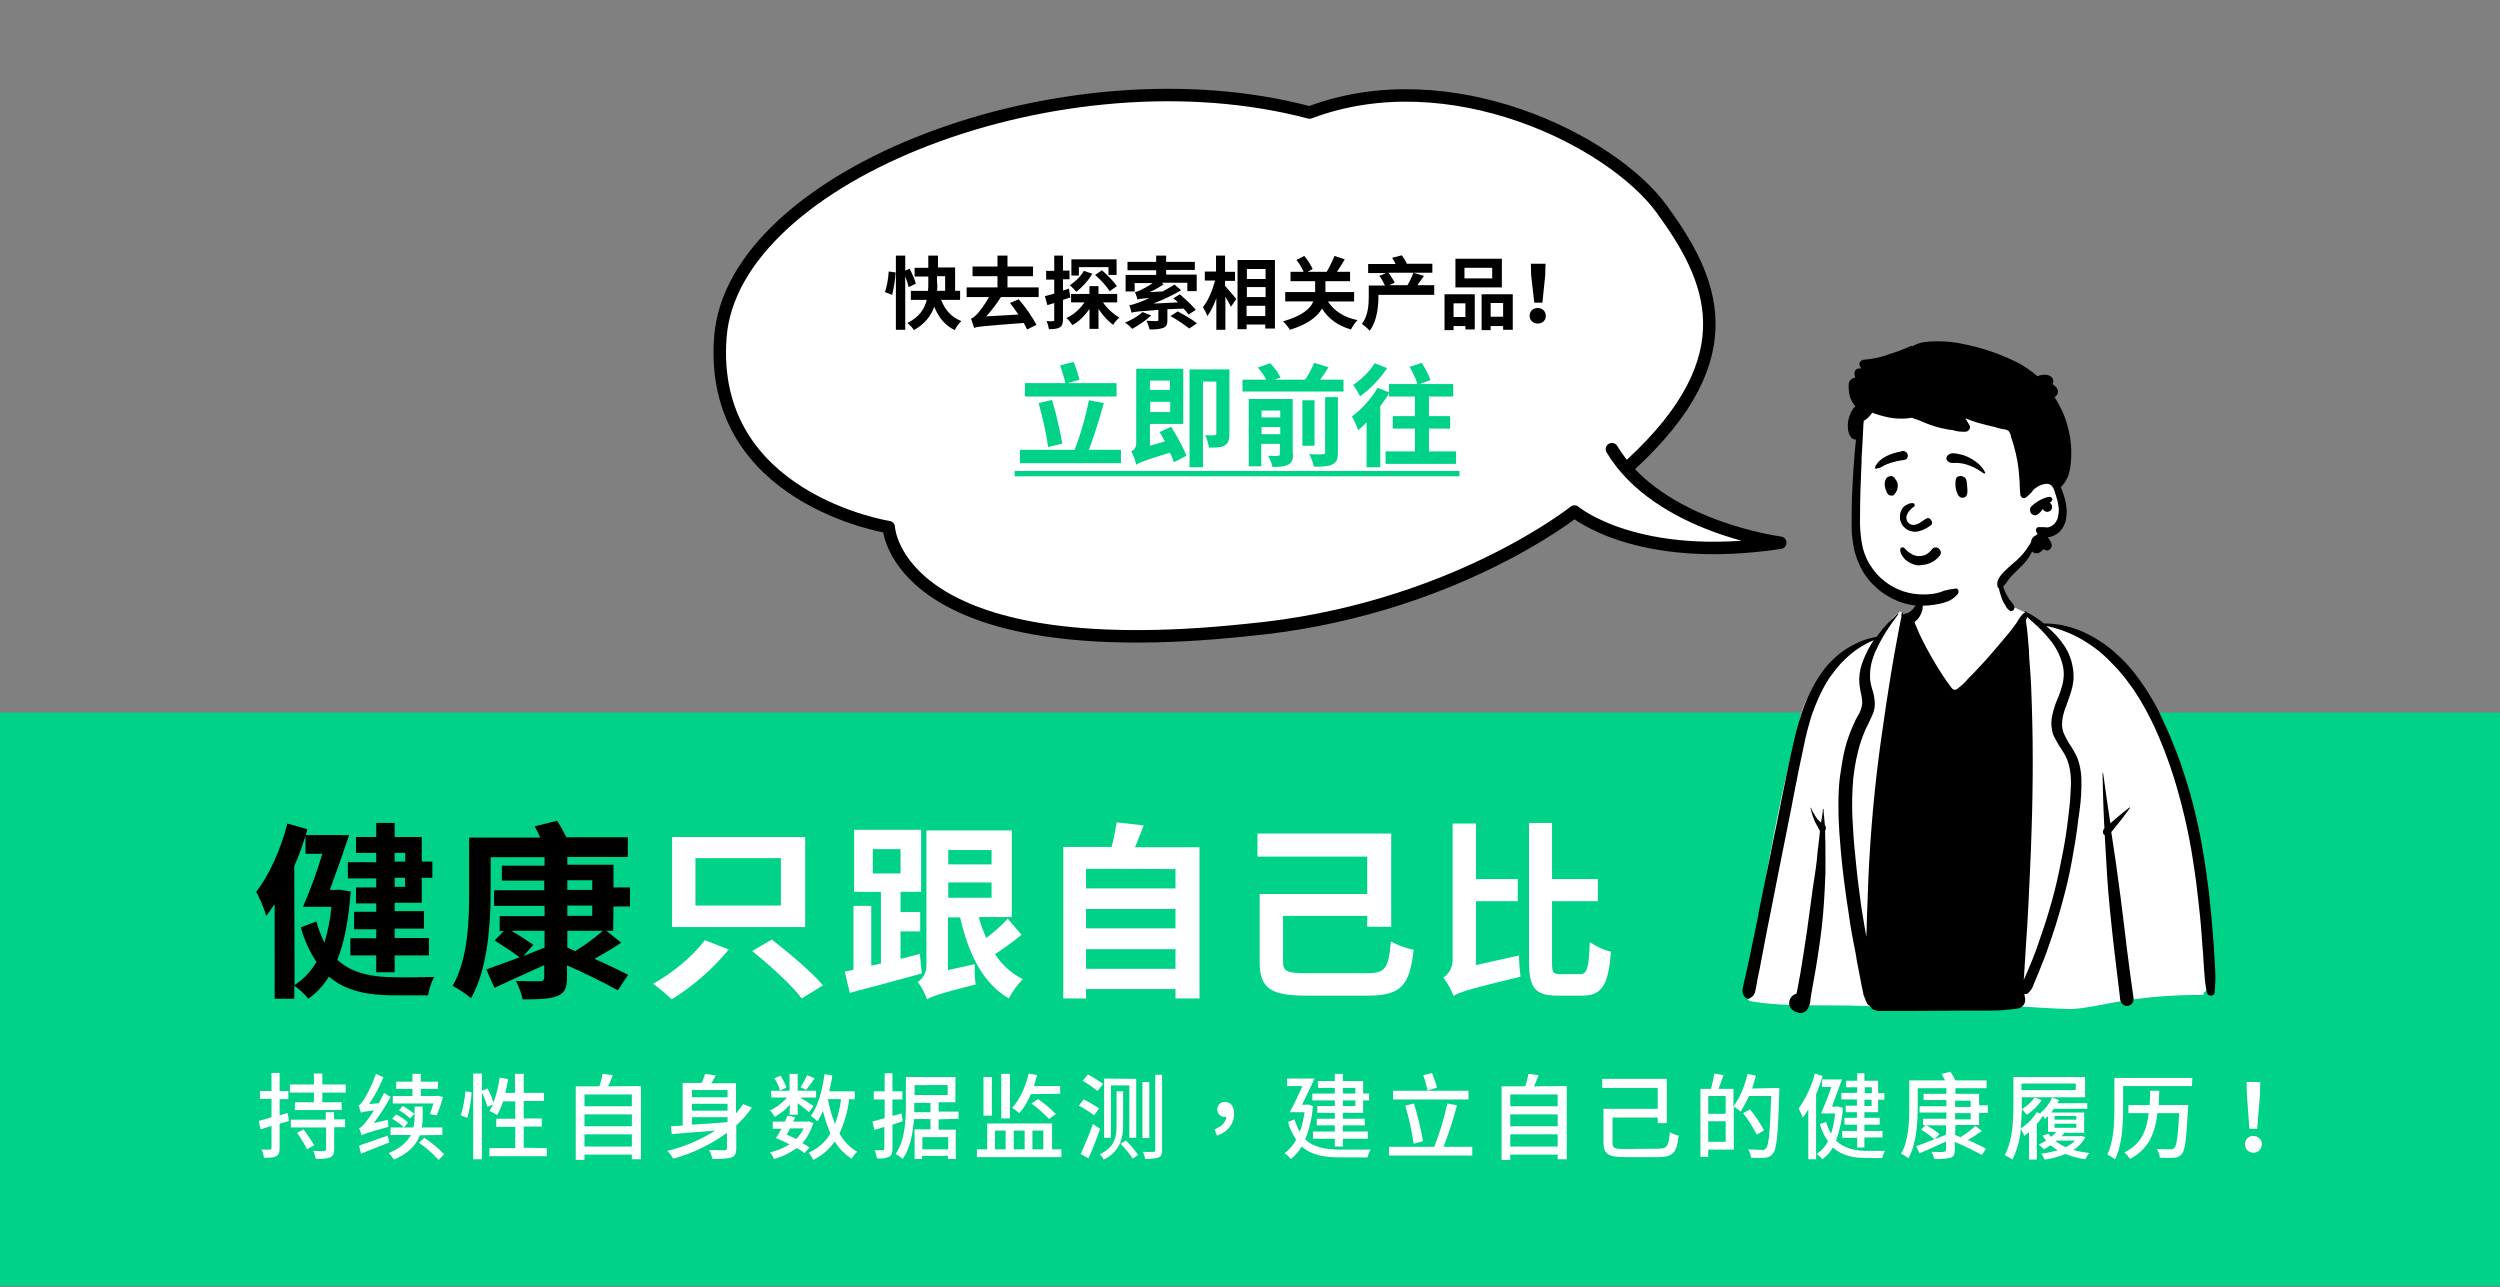 <?xml version="1.0" encoding="utf-8"?>
<!-- Generator: Adobe Illustrator 27.0.1, SVG Export Plug-In . SVG Version: 6.00 Build 0)  -->
<svg version="1.1" id="图层_1" xmlns="http://www.w3.org/2000/svg" xmlns:xlink="http://www.w3.org/1999/xlink" x="0px" y="0px"
	 viewBox="0 0 802 413" style="enable-background:new 0 0 802 413;" xml:space="preserve">
<rect x="0" y="0" width="802" height="413" fill="#808080" stroke="none"/>
<style type="text/css">
	.st0{fill:#FFFFFF;stroke:#000000;stroke-width:4;stroke-linecap:round;stroke-linejoin:round;}
	.st1{fill:#00D287;}
	.st2{fill:#FFFFFF;}
</style>
<path class="st0" d="M523.1,149.1c38-35,26-60,10-82s-68-48-113-31c-79-21-185,20-189,72s54,61,54,61s2,45,115,33
	c65-6,105-38,105-38s20,17,66,10c0,0-39-5-54-30"/>
<rect x="-0.2" y="228.6" class="st1" width="802.2" height="184"/>
<path d="M112.5,286c-0.7,9.1-2,16.3-4.3,21.9c4.9,4.5,11.5,5.6,18.7,5.6c2.1,0.1,9.7,0,12.4-0.1c-1,1.8-1.6,3.8-2,5.9h-10.9
	c-8.3,0-15.4-1.3-20.9-6c-1.7,2.8-3.9,5.2-6.6,7.1c-1.3-1.6-2.8-3-4.5-4.2v4.2h-6.3V290c-0.9,1.4-1.8,2.7-2.7,3.8
	c-0.8-2.7-1.9-5.3-3.2-7.7c4.2-5.4,7.9-13.7,10-21.9l6.4,1.8l-0.5,1.9H112c-1.9,5.6-4.2,12.2-6.2,17.6h2l1.1-0.1L112.5,286z
	 M94.5,316c2.9-1.9,5.3-4.4,7-7.4c-2.2-3.4-3.9-7.1-5-11.1l5-1.9c0.6,2.3,1.5,4.6,2.6,6.8c1.1-3.8,1.9-7.6,2.2-11.5h-9.1
	c2.4-5.5,4.5-11.2,6.2-17H98v-5.8c-1,3.3-2.2,6.6-3.6,9.8L94.5,316z M120.7,273.6h-6.5v-5.1h6.5V264h5.9v4.5h8.7v7.9h3.4v5.2h-3.4v8
	h-8.7v2.7h9.4v5.6h-9.4v3h11v5.6h-11v5.4h-5.9v-5.4h-8.3V301h8.3v-2.9h-7.1v-5.6h7.1v-2.7h-6.5v-5.1h6.5v-2.9h-9.1v-5.2h9.1
	C120.7,276.6,120.7,273.6,120.7,273.6z M126.6,273.6v2.8h3.4v-2.8H126.6z M129.9,281.6h-3.3v2.9h3.4L129.9,281.6z"/>
<path d="M196.7,298.6h-2.2l4.8,3.8c-2.8,1.9-5.9,3.7-8.6,5.2c4.1,1.8,8.2,3.8,10.8,5.1l-3.3,5c-3.7-2.1-10.3-5.4-16.3-8v3.9
	c0,3.6-0.9,5.1-3.3,6s-5.9,1-10.9,1c-0.5-2-1.2-4-2.2-5.9c3,0.1,6.7,0.1,7.7,0.1s1.4-0.4,1.4-1.3v-3.9c-5.6,2.5-11.4,5.2-16,7.3
	L156,311c2.8-1,6.5-2.4,10.7-3.9c-2-1.5-5.5-3.8-8-5.4l2.9-3h-1.3v-4.8h14.4v-3.3h-16.2v-5h16.1v-3.1H161v-4.8h13.7V275h-17.3v11.2
	c0,9.9-0.9,24.7-6.3,34c-1.8-1.5-3.7-2.8-5.9-3.9c5-8.7,5.3-21.2,5.3-30.2v-17.4h22.8c-0.5-1.2-1.1-2.4-1.8-3.6l7.2-1.8
	c1.1,1.7,2.1,3.5,3,5.3h19.7v6.3H182v2.5h14.8v7.3h5.3v6.1h-5.3L196.7,298.6z M174.7,304v-5.4H164c2.5,1.4,4.8,2.9,7.1,4.5l-3.2,3.6
	L174.7,304z M182,285.5h8v-3.1h-8V285.5z M182,293.8h8v-3.3h-8V293.8z M184.5,305.1c3.2-1.9,6.1-4.1,8.9-6.5H182v5.4L184.5,305.1z"
	/>
<path class="st2" d="M233.8,304.6c-5.2,6.3-11.4,11.7-18.3,16c-1.9-1.8-3.9-3.5-6-5c6.3-3.4,13.2-9.3,16.6-14L233.8,304.6z
	 M258.3,268.5v28.9h-42.7v-28.9H258.3z M223.1,290.5h27.4v-15.2h-27.4V290.5z M247.6,301.4c5.5,4.3,12.9,10.5,16.4,14.7l-6.8,4.2
	c-3.1-4.2-10.3-10.7-15.9-15.2L247.6,301.4z"/>
<path class="st2" d="M295.7,312.3c-8,2.2-16.6,4.5-23.1,6.2l-1.6-6.8l2.8-0.6v-20.5h5.7v19.2l3.1-0.7v-23H274v-19.9h21.5v19.9h-6.6
	v6.5h6.3v6.2h-6.3v8.8c2-0.5,4.1-1,6.2-1.6L295.7,312.3z M280,280.2h8.9v-7.8H280V280.2z M327.7,299.9c-2.7,2.2-5.9,4.5-8.5,6.2
	c2.2,3.4,5.3,6.2,8.9,8c-1.8,1.9-3.3,4-4.5,6.2c-8.4-5-12.9-14.3-15.6-26h-3.9v16.9l8.6-1.9c-0.1,2.2,0,4.4,0.3,6.5
	c-11.9,3-14.1,3.9-15.6,4.8c-0.7-2-1.7-3.9-3-5.6c1.8-1.1,2.8-3.1,2.8-5.2v-43.4h27.4v27.8H314c0.6,2.3,1.4,4.5,2.4,6.7
	c2.5-1.9,4.8-3.9,6.9-6.2L327.7,299.9z M304.2,272.7v4.6h13.9v-4.6H304.2z M304.2,288h13.9v-4.9h-13.9V288z"/>
<path class="st2" d="M384.8,271.8v48.5h-7.7v-3h-28.7v3h-7.3v-48.6h15.5c0.7-2.6,1.2-5.2,1.6-7.9l8.7,1c-0.9,2.4-1.9,4.8-2.8,7
	H384.8z M348.4,278.7v6.3h28.7v-6.2L348.4,278.7z M348.4,291.6v6.2h28.7v-6.2H348.4z M377.1,310.8v-6.3h-28.7v6.3H377.1z"/>
<path class="st2" d="M438.5,312.2c6,0,6.9-1.5,7.7-10.2c2.3,1.3,4.8,2.2,7.3,2.7c-1.3,11.5-4,14.7-14.8,14.7h-19.6
	c-11.3,0-15-2.2-15-10.8v-21.8h34.5v-12h-35.2v-7.4h42.9v29.9h-7.7v-3.5h-27v14.6c0,3.2,1.1,3.8,7.5,3.8L438.5,312.2z"/>
<path class="st2" d="M487.3,306.5c0,2.3,0.2,4.5,0.5,6.8c-16.9,4.1-19.6,5-21.5,6.2c-0.8-2.1-1.9-4.1-3.3-5.9c1.9-1.2,3-3.3,3-5.6
	v-43.8h7.5V282h13.4v7.1h-13.4v20.5L487.3,306.5z M507,312.5c2.2,0,2.7-2.2,3-10.3c2,1.4,4.3,2.5,6.8,3.1
	c-0.8,10.3-2.7,14.1-9.1,14.1h-8.2c-7,0-9-2.5-9-11V264h7.4v18h14.7v7.1h-14.7v19.5c0,3.5,0.3,3.9,2.6,3.9H507z"/>
<path class="st2" d="M124.5,359.2c0,0.8,0,1.5,0.1,2.3c-6.9,1.9-7.9,2.3-8.6,2.7c-0.2-0.8-0.5-1.5-0.8-2.3c0.6-0.1,1.3-0.9,2.2-2
	c0.9-1.2,1.8-2.4,2.6-3.7c-3.1,0.4-3.8,0.5-4.2,0.8c-0.2-0.8-0.5-1.6-0.8-2.4c0.5-0.1,1-0.8,1.7-1.8c1.6-2.6,2.9-5.4,3.9-8.3
	l2.4,1.1c-1.2,3-2.8,5.9-4.6,8.6l3.1-0.3c0.6-1.1,1.2-2.2,1.7-3.3l2.1,1.3c-1.6,2.9-3.4,5.7-5.4,8.4L124.5,359.2z M124.9,366.5
	c-3.2,1.3-6.5,2.5-9.1,3.6l-0.6-2.6c2.3-0.8,5.8-2,9.2-3.2L124.9,366.5z M134.7,364.2c-1.1,2.9-3.4,5.7-8.3,7.8
	c-0.5-0.7-1-1.4-1.7-2.1c3.9-1.6,6-3.7,7.1-5.8h-6.5v-2.4h7.3c0.3-1.1,0.4-2.2,0.4-3.4V355h2.6v3.4c0,1.1-0.1,2.2-0.3,3.3h6.6v2.4
	L134.7,364.2z M129.6,361.7c-1.1-1.1-2.4-2-3.8-2.8l1.3-1.4c1.4,0.7,2.7,1.6,3.8,2.6L129.6,361.7z M137.9,357.4
	c0.4-1.1,0.8-2.2,1.1-3.4h-13v-2.4h6.3v-2.3h-5.2V347h5.2v-2.5h2.7v2.5h5.5v2.3H135v2.3h4.9l0.4-0.1l1.8,0.4c-0.5,2-1.2,4-2,5.9
	L137.9,357.4z M131.6,358.8c-1.1-1-2.3-1.9-3.6-2.6l1.2-1.4c1.3,0.7,2.5,1.5,3.7,2.5L131.6,358.8z M136.1,365
	c2.3,1.5,4.5,3.3,6.4,5.3l-1.8,1.8c-1.9-2.1-4-3.9-6.3-5.5L136.1,365z"/>
<path class="st2" d="M147.8,357.8c0.8-2.5,1.3-5.1,1.5-7.7l2,0.3c-0.2,2.8-0.6,5.5-1.4,8.2L147.8,357.8z M175.4,368.3v2.6H157v-2.6
	h8.3v-6.8h-6.1v-2.6h6.1v-5.6h-3.9c-0.5,1.5-1.1,3-1.9,4.4c-0.8-0.5-1.6-0.9-2.5-1.3c0.4-0.7,0.8-1.3,1.1-2.1l-1.7,0.8
	c-0.5-1.6-1.1-3.2-1.8-4.7v21.5h-2.8v-27.5h2.8v5.5l1.8-0.7c0.8,1.4,1.4,2.9,1.9,4.5c1-2.6,1.6-5.3,2-8l2.7,0.5
	c-0.2,1.5-0.5,2.9-0.9,4.4h3.1v-6.1h2.8v6.1h6.5v2.6H168v5.6h5.8v2.6H168v6.8L175.4,368.3z"/>
<path class="st2" d="M205.6,348.4v23.5h-2.9v-1.5h-15.2v1.7h-2.8v-23.6h7.6c0.4-1.3,0.8-2.6,1-4l3.3,0.4c-0.5,1.3-1,2.5-1.5,3.6
	L205.6,348.4z M187.5,351.1v3.8h15.2v-3.8H187.5z M187.5,357.5v3.8h15.2v-3.8H187.5z M202.7,367.8v-3.9h-15.2v3.9H202.7z"/>
<path class="st2" d="M241.2,355.3c-1.4,2.1-3.1,4-5,5.7v7.2c0,1.8-0.4,2.7-1.6,3.1s-3.1,0.5-6.1,0.5c-0.2-1-0.5-2-1-2.9
	c2.1,0.1,4.3,0.1,4.9,0.1s0.8-0.2,0.8-0.8v-4.8c-5.2,3.8-11,6.6-17.2,8.3c-0.6-0.9-1.2-1.8-1.9-2.5c5.4-1.3,10.6-3.5,15.3-6.5
	l-13.9,1.1l-0.3-2.5c1.1-0.1,2.4-0.1,3.8-0.2v-13.7h6.1c0.4-1,0.8-1.9,1.1-2.9l3.4,0.5c-0.4,0.8-0.9,1.7-1.4,2.5h7.9v9.7
	c0.8-1,1.6-2,2.3-3L241.2,355.3z M222,349.7v2.3h11.4v-2.3H222z M222,356.3h11.4v-2.2H222V356.3z M222,360.8
	c3.5-0.2,7.4-0.5,11.2-0.8l0.2-0.2v-1.4H222V360.8z"/>
<path class="st2" d="M253.4,354.4c-1.4,1.6-3.1,2.9-4.9,3.9c-0.4-0.8-0.9-1.5-1.5-2.1c2.1-0.9,4-2.4,5.5-4.1h-5.1v-2.2h5.9v-5.4h2.6
	v5.4h5.9v2.2h-5.1c1.5,0.9,3.7,2.3,4.3,2.7l-1.5,2c-0.7-0.7-2.3-1.9-3.6-2.9v3.7h-2.6L253.4,354.4z M258.1,369.9
	c-0.8-0.6-1.6-1.1-2.5-1.6c-2.2,1.6-4.6,2.8-7.3,3.5c-0.3-0.8-0.7-1.5-1.3-2.1c2.2-0.5,4.3-1.4,6.3-2.6c-1.4-0.7-2.9-1.4-4.4-2
	c0.7-1,1.3-2,1.8-3h-2.8v-2.3h3.9c0.3-0.6,0.5-1.2,0.8-1.9l2.5,0.5c-0.2,0.5-0.4,0.9-0.6,1.4h4.4l0.5-0.1l1.5,0.6
	c-0.7,2.4-1.9,4.6-3.5,6.4c0.9,0.5,1.7,1,2.3,1.4L258.1,369.9z M250.2,349.8c-0.4-1.4-1-2.7-1.8-3.9l2-0.8c0.8,1.2,1.4,2.4,1.9,3.8
	L250.2,349.8z M253.5,362c-0.4,0.7-0.8,1.4-1.1,2c1,0.4,2,0.9,3,1.4c1-1,1.8-2.1,2.4-3.4H253.5z M261.3,345.9
	c-0.8,1.3-1.7,2.5-2.7,3.7l-1.8-0.8c0.8-1.2,1.5-2.5,2.1-3.9L261.3,345.9z M272.4,352.6c-0.4,3.8-1.5,7.5-3.1,11
	c1.3,2.4,3.3,4.5,5.7,5.9c-0.7,0.6-1.3,1.4-1.8,2.2c-2.2-1.4-4.1-3.3-5.4-5.5c-1.8,2.5-4.1,4.5-6.9,5.9c-0.4-0.8-0.9-1.6-1.5-2.3
	c2.9-1.3,5.4-3.4,7-6.2c-1-2.3-1.8-4.7-2.4-7.2c-0.5,1.2-1.1,2.3-1.8,3.3c-0.6-0.6-1.3-1.2-2.1-1.7c2.3-3.1,3.7-8.1,4.4-13.4
	l2.5,0.4c-0.2,1.7-0.6,3.5-1,5.1h8.2v2.6L272.4,352.6L272.4,352.6z M265.6,352.6c0.5,2.7,1.2,5.4,2.3,8c0.9-2.6,1.6-5.3,1.9-8H265.6
	z"/>
<path class="st2" d="M286.3,360.8v7.8c0,1.4-0.3,2.1-1.1,2.5c-1.2,0.5-2.6,0.7-3.9,0.5c-0.1-0.9-0.4-1.8-0.7-2.6c1.2,0,2.3,0,2.6,0
	s0.5-0.1,0.5-0.5v-7l-3.2,1l-0.6-2.7c1.1-0.3,2.4-0.7,3.9-1.1v-6h-3.5v-2.6h3.5v-5.8h2.5v5.8h3.2v2.6h-3.2v5.3l2.9-0.8l0.4,2.5
	L286.3,360.8z M301.1,359.1v3.3h5.5v9.4h-2.5v-1h-8.3v1h-2.4v-9.5h5.1V359h-5.3c-0.3,4.4-1.2,9.3-3.6,12.8c-0.7-0.6-1.5-1.2-2.3-1.6
	c3.1-4.5,3.3-11,3.3-15.7v-9h15.9v8.1h-5.4v3h6.4v2.3L301.1,359.1z M298.5,356.8v-3h-5.2v0.9c0,0.7,0,1.4,0,2.1H298.5z M293.4,348.1
	v3.2H304v-3.2H293.4z M304.2,364.8h-8.3v3.9h8.3V364.8z"/>
<path class="st2" d="M340.5,368.7v2.5h-27.1v-2.5h3.3v-8.3h20.8v8.3H340.5z M318.2,357.9h-2.7v-12.4h2.7V357.9z M319.2,368.7h3.4v-6
	h-3.4V368.7z M324,358.8h-2.8v-14.3h2.8V358.8z M330.7,351c-0.9,2.2-2.1,4.3-3.7,6.1c-0.7-0.6-1.5-1.2-2.3-1.7
	c2.4-2.6,4.3-6.7,5.3-11l2.7,0.5c-0.3,1.2-0.7,2.4-1,3.5h8.4v2.5L330.7,351z M325.2,362.7v6h3.5v-6H325.2z M333,352.6
	c2.1,1.4,4,3,5.7,4.8l-2.2,1.6c-1.7-1.9-3.6-3.5-5.6-5L333,352.6z M331.2,362.7v6h3.5v-6H331.2z"/>
<path class="st2" d="M347.6,352.7c1.7,0.8,3.4,1.8,5,2.9l-1.6,2.2c-1.5-1.1-3.2-2.2-4.9-3.1L347.6,352.7z M350.6,360.6l2.3,1.5
	c-1.1,3.2-2.3,6.4-3.7,9.5l-2.5-1.4C348.1,367,349.5,363.8,350.6,360.6L350.6,360.6z M349,344.7c1.7,0.9,3.3,1.9,4.9,3l-1.8,2.3
	c-1.5-1.2-3.1-2.3-4.8-3.3L349,344.7z M360.3,350.1V361c0,3.9-0.9,8.4-6.2,11c-0.3-0.6-0.7-1.2-1.3-1.7c4.9-2.3,5.4-5.8,5.4-9.3
	v-10.9H360.3z M364.5,346.1V365h-2.2v-16.8h-5.9V365h-2.2v-19L364.5,346.1z M361.2,365.9c1.5,1.4,2.8,3,3.9,4.6l-1.7,1.2
	c-1.1-1.7-2.5-3.3-3.9-4.8L361.2,365.9z M368.7,347.1v18h-2.2v-18H368.7z M372.8,344.8v24.1c0,1.4-0.3,2.1-1.1,2.4s-2.2,0.5-4.3,0.5
	c-0.2-0.8-0.4-1.6-0.8-2.3c1.5,0.1,2.9,0,3.4,0s0.6-0.1,0.6-0.6v-24.1H372.8z"/>
<path class="st2" d="M389.6,362.3c2.3-0.9,3.7-2.3,3.8-4c-0.1,0-0.3,0-0.4,0c-1.3,0.1-2.4-0.9-2.5-2.2c0-0.1,0-0.2,0-0.2
	c0-1.3,1-2.4,2.3-2.4c0.1,0,0.1,0,0.2,0c1.9,0,2.9,1.5,2.9,3.8c0,3.3-2.1,5.9-5.5,7L389.6,362.3z"/>
<path class="st2" d="M421.2,354.9c-0.3,3.6-1.1,7.2-2.5,10.6c2.9,2.7,6.8,3.3,11.5,3.3c1.4,0,7.7,0,9.5,0c-0.5,0.8-0.8,1.7-1,2.5
	h-8.5c-5.3,0-9.5-0.7-12.6-3.5c-0.9,1.6-2.1,2.9-3.5,4c-0.6-0.7-1.2-1.3-2-1.9c1.6-1.1,2.8-2.6,3.7-4.3c-1.2-1.8-2.1-3.7-2.6-5.7
	l2.1-0.8c0.4,1.4,1,2.8,1.7,4c0.7-2,1.2-4.1,1.5-6.3h-4.8c1.3-2.2,2.8-5.4,4.1-8.4h-4.9V346h8.8c-1.2,2.6-2.7,5.8-4,8.4h1.5l0.5-0.1
	L421.2,354.9z M428.2,349h-5.4v-2.2h5.4v-2.3h2.6v2.3h6.5v4h1.9v2.2h-1.9v4h-6.5v1.9h7v2.1h-7v2h8v2.3h-8v2.5h-2.6v-2.5h-7V363h7v-2
	h-5.8v-2.1h5.8V357h-5.6v-2.2h5.6V353H421v-2.2h7.2V349z M430.8,349v1.8h4V349H430.8z M434.8,353h-4v1.8h4V353z"/>
<path class="st2" d="M472.3,367.9v2.8h-26.7v-2.8h14.5c1.8-4.5,3.2-9.2,4.2-13.9l3.1,0.6c-1.2,4.5-2.6,8.9-4.3,13.3H472.3z
	 M471.1,352.7h-24.2v-2.8h24.2V352.7z M453.5,366.9c-0.6-4.1-1.5-8.2-2.7-12.2l2.8-0.7c1.2,4,2.2,8,2.9,12.1L453.5,366.9z
	 M458,349.8c-0.4-1.7-0.9-3.3-1.4-4.9l2.8-0.7c0.6,1.5,1.3,3.5,1.6,4.7L458,349.8z"/>
<path class="st2" d="M502.6,348.4v23.5h-2.9v-1.5h-15.2v1.7h-2.8v-23.6h7.6c0.4-1.3,0.8-2.6,1-4l3.3,0.4c-0.5,1.3-1,2.5-1.5,3.6
	L502.6,348.4z M484.5,351.1v3.8h15.2v-3.8H484.5z M484.5,357.5v3.8h15.2v-3.8H484.5z M499.7,367.8v-3.9h-15.2v3.9H499.7z"/>
<path class="st2" d="M531.8,368.5c3.1,0,3.5-0.8,3.9-5.3c0.9,0.5,1.9,0.9,2.8,1.1c-0.6,5.5-1.7,6.9-6.7,6.9h-10.6
	c-5.1,0-6.8-0.9-6.8-4.6v-10.9h17.4V349H514v-2.9h20.7v14.2h-2.9v-1.8h-14.5v8.2c0,1.6,0.6,1.9,3.8,1.9L531.8,368.5z"/>
<path class="st2" d="M570.8,349c0,0,0,1,0,1.3c-0.4,13.5-0.8,18.2-2,19.7c-0.6,0.9-1.6,1.4-2.6,1.4c-1.5,0.1-3,0.1-4.5,0
	c-0.1-1-0.4-1.9-0.9-2.7c1.9,0.1,3.7,0.2,4.4,0.2c0.5,0.1,1-0.1,1.3-0.5c1-1,1.3-5.5,1.7-16.8h-7.1c-0.8,1.7-1.7,3.4-2.7,5
	c-0.7-0.6-1.4-1.1-2.2-1.6v13.8H548v2.3h-2.5v-21.8h3.4c0.4-1.6,0.8-3.2,1-4.9l3,0.5c-0.5,1.5-1.1,3.1-1.6,4.4h4.8v5.7
	c2.2-3.2,3.7-6.8,4.5-10.5l2.7,0.6c-0.4,1.4-0.8,2.8-1.2,4.1L570.8,349z M548,351.6v5.7h5.6v-5.7H548z M553.6,366.3v-6.6H548v6.6
	H553.6z M563.6,364c-1.3-2.4-2.7-4.7-4.4-6.9l2.2-1.2c1.7,2.1,3.2,4.3,4.5,6.7L563.6,364z"/>
<path class="st2" d="M584.7,345.2c-0.6,2-1.3,4-2.1,5.9v20.8h-2.5v-16c-0.5,0.9-1.1,1.8-1.8,2.6c-0.4-1-0.8-2-1.3-2.9
	c2.4-3.4,4.2-7.2,5.2-11.2L584.7,345.2z M591.2,355.4c-0.2,3.6-1,7.1-2.2,10.5c2.6,2.6,6.3,3.3,10.1,3.3c0.9,0,4.3,0,5.6,0
	c-0.4,0.7-0.7,1.5-0.9,2.3H599c-4.3,0-8.1-0.7-11-3.4c-0.8,1.5-2,2.8-3.4,3.8c-0.5-0.7-1.1-1.2-1.8-1.7c1.5-1,2.8-2.4,3.6-4.1
	c-1.2-1.7-2-3.5-2.6-5.5l2-0.7c0.4,1.3,0.9,2.6,1.6,3.8c0.7-2.1,1.1-4.3,1.3-6.5h-4.5c1-2.3,2.3-5.5,3.3-8.5h-3v-2.4h6.4
	c-1,2.8-2.2,6-3.2,8.7h1.8h0.3L591.2,355.4z M595.8,348.8h-3.6v-2.1h3.6v-2.4h2.3v2.4h4.4v4h2v2.1h-2v4h-4.4v1.8h4.9v2.2h-4.9v2h5.8
	v2.1h-5.8v3.2h-2.3V365H591v-2.2h4.7v-2h-4v-2.2h4v-1.8h-3.6v-2.1h3.6v-2h-5v-2.1h5L595.8,348.8z M598.2,348.8v1.9h2.3v-1.9H598.2z
	 M600.4,352.8h-2.3v2h2.3V352.8z"/>
<path class="st2" d="M627.2,364.1c0.6,0.2,1.1,0.5,1.7,0.7c1.7-1,3.3-2.2,4.8-3.6l2.1,1.6c-1.4,1-3.1,2.1-4.5,2.9
	c2.3,1,4.4,2,5.8,2.8l-1.3,2c-2.8-1.5-5.7-2.9-8.7-4.2v2.6c0,1.5-0.4,2.2-1.4,2.5c-1.7,0.4-3.5,0.5-5.2,0.4
	c-0.2-0.8-0.5-1.6-0.9-2.3c1.7,0.1,3.5,0.1,4,0s0.7-0.2,0.7-0.7v-2.6c-3,1.4-6.1,2.7-8.5,3.8l-1.1-2.3c2.4-0.8,6-2.3,9.6-3.7v-3H618
	c1.5,0.8,2.9,1.8,4.2,2.8l-1.6,1.7c-1.3-1.1-2.8-2.2-4.3-3.1l1.4-1.5h-0.8v-2h7.5v-2h-8.6v-2h8.6v-2h-7.3v-2h7.3v-1.8h-9.2v6.2
	c0,4.7-0.4,11.8-3,16.3c-0.7-0.6-1.4-1.1-2.3-1.5c2.4-4.2,2.6-10.4,2.6-14.8v-8.7H624c-0.4-0.7-0.8-1.4-1.1-2.1l2.8-0.7
	c0.6,0.9,1.1,1.8,1.6,2.8h10v2.5h-10v1.8h7.6v3.7h2.8v2.4h-2.8v3.9h-7.6L627.2,364.1L627.2,364.1z M627.2,355.1h5v-2h-5V355.1z
	 M627.2,359.1h5v-2h-5V359.1z"/>
<path class="st2" d="M669,364.8c-0.9,1.7-2.2,3.1-3.9,4.1c1.7,0.5,3.5,0.8,5.2,1c-0.6,0.6-1,1.3-1.3,2c-2.2-0.3-4.3-0.9-6.4-1.7
	c-2.2,0.9-4.4,1.5-6.7,1.8c-0.3-0.7-0.6-1.3-1.1-1.9c1.8-0.2,3.6-0.6,5.3-1.1c-0.8-0.5-1.6-1-2.3-1.6c-0.7,0.5-1.4,0.9-2.1,1.3
	c-0.5-0.5-1.1-1.1-1.7-1.5c0.8-0.4,1.6-0.8,2.4-1.3c-0.4-0.5-0.8-1-1.2-1.6l2-0.6c0.2,0.4,0.5,0.7,0.8,1c0.6-0.5,1.1-1,1.7-1.6H657
	V358c-0.4,0.4-0.7,0.8-1,1c-0.1-0.2-0.4-0.7-0.6-1.1c-0.6,1-1.3,1.9-2,2.7V372h-2.5v-8.8c-0.5,0.4-1,0.8-1.5,1.2
	c-0.3-0.8-0.7-1.5-1.1-2.2c-0.3,3.4-1.2,6.7-2.7,9.8c-0.8-0.6-1.6-1-2.5-1.4c2.6-4.7,2.8-11.4,2.8-16.2v-8.9h23v6.5h-20.3v2.4
	c0,2.5-0.1,5-0.4,7.6c2.1-1.3,3.9-3.1,5.2-5.2l1.3,0.5l-0.2-0.2c1.6-1.3,3-3.1,3.8-5l2.2,0.8c-0.2,0.3-0.3,0.7-0.5,1h9.6v1.8h-10.7
	c-0.3,0.4-0.6,0.8-0.8,1.2h10.5v6.5h-6.8l0.4,0.1c-0.2,0.3-0.5,0.6-0.8,1h5.8l0.5-0.1L669,364.8z M648.5,347.6v2.1h17.4v-2.1H648.5z
	 M655,352.9c-1.3,1.9-2.9,3.5-4.8,4.7c-0.5-0.6-1-1.2-1.6-1.8c1.6-0.9,3-2.2,4.1-3.7L655,352.9z M659.1,359.2h7V358h-7V359.2z
	 M659.1,361.8h7v-1.3h-7V361.8z M659.4,366.1c1,0.7,2.1,1.4,3.3,1.9c1.1-0.5,2.1-1.2,3-2.1h-6L659.4,366.1z"/>
<path class="st2" d="M703.2,348.4h-22.1v7.3c0,4.8-0.3,11.7-2.6,16.2c-0.8-0.6-1.6-1.1-2.5-1.5c2.1-4.2,2.3-10.2,2.3-14.7v-9.9h25
	L703.2,348.4z M702,354.5c0,0,0,0.9-0.1,1.3c-0.5,9.5-0.9,13.2-2,14.4c-0.6,0.8-1.5,1.2-2.5,1.2c-1.5,0.1-3,0.1-4.5,0
	c-0.1-1-0.5-1.9-1-2.8c1.8,0.1,3.6,0.1,4.3,0.1c0.5,0.1,0.9-0.1,1.3-0.4c0.8-0.8,1.2-3.8,1.6-11.2h-7c-0.7,6.2-2.7,11.5-8.8,14.7
	c-0.5-0.8-1.1-1.5-1.8-2.1c5.5-2.7,7.2-7.2,7.8-12.6h-6.5v-2.6h6.8c0.1-1.5,0.2-3,0.2-4.6h2.9c-0.1,1.6-0.1,3.1-0.2,4.6H702z"/>
<path class="st2" d="M720.2,367.2c-0.1-1.5,1.1-2.8,2.6-2.8s2.8,1.1,2.8,2.6s-1.1,2.8-2.6,2.8h-0.1
	C721.5,369.8,720.2,368.7,720.2,367.2L720.2,367.2z M720.8,351.1l-0.1-4h4.4l-0.1,4l-0.9,11h-2.5L720.8,351.1z"/>
<g id="body_Blazer_Black_Tee">
	<path id="_Background" class="st2" d="M564.5,293.8c-1.1,3.2-1.6,6.5-1.3,9.9c-0.6,5.2-1.6,10.3-2.8,15.4c-0.2,0.9,0.3,1.8,1.2,2.1
		c11.8,2,23.8,1,35.8,1.5c12.8,0.5,26.8,0.8,38.3,0.8c9.6-1.5,19.1,0.1,28.7,0.2c4.6-0.2,9.1-1.3,13.7-2.1
		c9.4-1.7,18.9-2.5,28.4-2.4c0.1,0,0.2,0,0.3-0.1c0.2-0.2,0.2-0.4,0-0.6c3.8-1.8,1.2-12.5,1.3-16.3c-2.2-21.9-4.6-44.4-13.6-64.7
		c-3.2-6.9-6.7-13.4-11.7-19.1c-1-1.5-2.2-3.2-3.2-4.7c-5.1-6.8-11.5-10.2-19.1-12.9c-1.7-0.6-4.4-0.1-6-0.8
		c-1.8-0.8-3.4-2.8-5.2-3.7c-1.9-0.8-3.8-1.8-5.6-2.8c-2.3-14.6-19.4-19.8-26.2-6.6c-1.3,2.5-2,8-4.1,9.9c-0.9,0.9-2.3,1.1-3.5,0.7
		c-0.3-0.1,0.5-1.5,0-1.3c-3.3,1.1-5.6,7-8.1,8.4c-12.7,4.9-22.1,14.6-24.7,27.2C571.9,252.3,567.7,273,564.5,293.8z"/>
	<path id="_Ink" d="M575.6,324.4c-0.3-0.2-0.6-0.4-0.8-0.6s-0.4-0.5-0.5-0.7c-0.3-0.5-0.4-1.1-0.3-1.7c0.1-0.6,0.3-1.2,0.7-1.6
		c0.4-0.5,1-0.9,1.6-1l0.3-1.4c0.3-1.8,0.7-3.6,1-5.4c0.7-4.3,1.4-8.7,2-12.8c0.6-4.4,1.2-8.7,1.7-12.4c0.2-1.6,0.4-3.2,0.7-4.8l0,0
		c0.4-2.6,0.8-5.3,1-7.9l0.1-1c0.1-1.1,0.3-2.2,0.4-3.3c0.1-0.9,0.2-1.8,0.3-2.8v-0.3v-0.3c-0.1-0.1-0.2-0.2-0.3-0.4
		c-0.2-0.5-0.5-1-0.8-1.5s-0.6-1.1-0.8-1.7c-0.5-1.2-0.8-2.4-1.1-3.6l0,0l0.1-0.1c0,0,0.1,0,0.1,0.1c0.3,0.9,0.8,1.7,1.3,2.5
		s1.1,1.6,1.9,2.2c0.2-1.4,0.5-2.9,0.6-4.3c0-0.1,0-0.1,0.1-0.1l0,0c0.1,0,0.1,0,0.1,0.1l0,0c0,1.3,0.2,2.6,0.3,3.8l0,0
		c0,0.4,0.1,0.8,0.1,1.3c0.3,0.3,0.4,0.7,0.3,1.2v0.2c0,0.1-0.1,0.2-0.2,0.3c0,0.3,0,0.6,0,0.9c0.1,2.4,0.1,4.9,0.1,7.5v0.6
		c0,0.9,0,1.7,0,2.6c0,1.5,0,3-0.1,4.4c-0.1,2.3-0.2,4.7-0.4,7.5c-0.3,4.5-0.8,9.2-1.6,14.4c-0.6,4.3-1.4,8.9-2.4,14.3l-0.2,1.3
		c0,0.3-0.1,0.5-0.1,0.8c0,1.2-0.5,2.4-1.2,3.4c-0.6,0.6-1.4,0.9-2.2,0.9C576.6,324.8,576.1,324.6,575.6,324.4z M602,324.1
		c-0.5,0-0.9-0.1-1.3-0.4c-0.4-0.3-0.6-0.6-0.8-1c-0.4-0.1-0.7-0.4-0.9-0.7c-0.4-0.8-0.7-1.6-1-2.4c-0.2-0.3-0.3-0.7-0.3-1.1v-0.1
		l-0.1-0.4c-0.1-0.6-0.3-1.3-0.4-1.8l-0.2-1.1c-0.1-0.7-0.3-1.4-0.4-2.1c-0.3-1.5-0.6-3.1-0.9-4.6c-0.3-2.2-0.8-4.5-1.2-6.6l0,0
		c-0.4-2.3-0.9-4.7-1.2-7.1c-0.8-5.1-1.4-9.4-1.9-13.5c-0.6-4.9-1-9.3-1.3-13.6c-0.3-4.2-0.4-8.4-0.3-12.5c0.1-2.1,0.2-4.3,0.5-6.2
		s0.6-4.2,1-6.2c0.8-4.1,2.2-8.1,4-11.8c0.2-0.4,0.4-0.8,0.6-1.1l0,0c0.8-1.2,1.3-2.6,1.5-4.1c0-1.3-0.2-2.5-0.5-3.7
		c-0.2-0.9-0.3-1.7-0.4-2.6c-0.2-2.2,0.1-4.4,0.8-6.4c0.7-2.1,1.6-4,2.7-5.9c0.3-0.6,0.7-1.1,1.1-1.7c-2.8,1.1-5.3,2.7-7.6,4.6
		c-1.1,1-2.2,2-3.2,3.1s-1.9,2.3-2.8,3.5c-1.1,1.5-2.1,3.2-2.9,4.8c-0.9,1.7-1.6,3.4-2.3,5.1c-0.7,1.7-1.3,3.4-1.8,5.3
		c-0.5,1.7-1,3.5-1.4,5.4l-0.1,0.5l-0.1,0.5c-1.3,5.9-2.5,11.8-3.6,17.6c-0.5,2.7-1,5.4-1.6,8.1l-0.4,2.1
		c-1.6,8.1-3.3,16.4-4.9,24.7c-0.5,2.7-1.1,5.4-1.5,7.5l-1.8,9.4c-0.3,1.8-0.7,3.7-1.1,5.6l-0.3,1.5v0.1c-0.1,0.7-0.3,1.5-0.4,2.2
		l-0.1,0.4l0,0c-0.1,0.6-0.2,1.1-0.5,1.6s-0.7,0.9-1.2,1.1l-0.1,0.1l-0.1,0.1c-0.2,0.1-0.4,0.1-0.6,0.1c-0.3,0-0.5-0.1-0.7-0.3
		c-0.9-0.8-1.2-2-0.9-3.2c0.2-0.8,0.3-1.6,0.5-2.4l0,0c0.1-0.4,0.2-0.8,0.3-1.1c0.5-2.3,1-4.6,1.5-6.9c0.9-4.4,1.8-8.8,2.7-13.1V293
		l0.1-0.4c1.3-6.4,2.6-12.9,3.9-19.1v-0.1c0.5-2.7,1.1-5.5,1.7-8.3c0.5-2.3,0.9-4.7,1.4-7l0,0c1.3-6.4,2.6-13.1,4.1-19.6
		c0.9-4,2-8,3.4-11.8c0.7-1.9,1.5-3.8,2.5-5.6c0.9-1.8,2-3.6,3.2-5.3c1-1.5,2.2-2.9,3.5-4.1c1.3-1.3,2.7-2.4,4.2-3.4
		s3.1-1.8,4.7-2.5c1.7-0.7,3.4-1.2,5.2-1.5c0.6-0.8,1.3-1.7,2-2.6c1.1-1.3,2.3-2.5,3.5-3.6l1.3-1.3h0.1c0.1,0,0.1,0,0.1,0.1v0.1
		c-1.8,2.4-3.5,4.8-5,7.4c-0.5,0.9-1,1.7-1.4,2.6s-0.8,1.7-1.2,2.5c-0.3,0.9-0.6,1.7-0.9,2.6c-0.2,0.9-0.4,1.8-0.5,2.7
		s-0.1,1.9-0.1,2.8c0.1,1.3,0.4,2.6,0.8,3.8c0.2,0.7,0.4,1.3,0.5,2c0.2,1.1,0.3,2.2,0.2,3.2c-0.1,1.1-0.4,2.1-0.9,3.1
		c-0.3,0.8-0.8,1.6-1.1,2.4c-0.5,1-1,1.9-1.4,3c-0.8,1.9-1.4,3.8-1.9,5.8c-0.5,1.9-0.9,3.9-1.2,5.9c-0.3,1.9-0.5,3.9-0.6,6
		c-0.2,4-0.2,8,0.1,12c0.2,4.2,0.6,8.5,1.1,13.1c0.4,4.1,1,8.4,1.6,13c0.4,2.5,0.8,5,1.2,7.2l0.4,2.4l0.1-2.1l0,0
		c0-1.3,0.1-2.6,0.1-3.9c0.3-9.2,0.6-16.8,1.1-23.9c0.5-7.5,1.2-15.3,2.2-23.7c0.7-6.1,1.6-12.1,2.4-17.6l0.5-3.5l0.6-3.8
		c1.2-8,2.7-16.3,4.5-25.4c0-0.1,0.1-0.1,0.2-0.1c0.1,0,0.1,0,0.1,0.1v0.1l-0.1,0.6c0.3-0.3,0.8-0.5,1.3-0.6h0.3l0.4-0.3
		c0.2-0.1,0.5-0.3,0.7-0.5c0.4-0.3,0.8-0.7,1.1-1.2c0.6-0.9,1.1-1.9,1.4-3c0-0.1,0.2-0.2,0.3-0.2s0.2,0.1,0.3,0.1
		c0.3,0.6,0.5,1.3,0.6,2s0,1.4-0.1,2.1c-0.4,1.5-1.2,2.9-2.5,3.8c0.1,0.2,0.2,0.4,0.2,0.7c0.3,0.7,0.6,1.4,0.9,2.1
		c0.1,0.2,0.2,0.5,0.3,0.7l0.2,0.5c0.8,1.6,1.6,3.3,2.5,4.9c1.9,3.5,4,7,6.3,10.3l0.1,0.1l0.3,0.4l0,0c0.4,0.5,0.7,1.1,1.2,1.6
		c0.2,0.3,0.5,0.4,0.8,0.5c0.3,0,0.6-0.1,0.9-0.3l0.1-0.1c1.2-0.9,2.3-1.9,3.3-3.1c0.3-0.4,0.7-0.7,1-1l0.4-0.4
		c2.4-2.5,4.9-5.2,7.5-8.3c1.6-1.9,3-3.5,4.3-5.1c0.5-0.6,0.9-1.1,1.3-1.7l0,0l1.2-1.6c0.5-1,1.2-2,2-2.8c0.2-0.2,0.4-0.3,0.7-0.4
		l-0.1-0.1l0,0l-0.1-0.1v-0.1c0-0.1,0.1-0.1,0.1-0.1h0.1c2.1,1.1,4.1,2.4,6,3.9l0,0c1.9,0,3.8,0.2,5.6,0.5c1.9,0.4,3.7,0.9,5.5,1.6
		c4,1.6,7.8,3.9,11.1,6.7c1.7,1.5,3.4,3.1,4.9,4.8s2.9,3.5,4.2,5.4c1.3,1.8,2.5,3.7,3.7,5.8c1.1,1.9,2.1,3.9,3.1,6.1s2,4.3,2.9,6.6
		s1.8,4.4,2.6,6.7c1.5,4.4,3,9,4.2,13.7c1.1,4.4,2.2,9.2,3,14c0.8,4.5,1.5,9.3,2.1,14.2c0.6,5.2,1.1,10.7,1.5,16.3
		c0.2,2.8,0.3,5.4,0.5,8v0.2c0.2,2.7,0.1,5.3-0.2,8c0,0.3-0.2,0.5-0.4,0.6s-0.4,0.2-0.7,0.2s-0.5-0.1-0.8-0.2
		c-0.2-0.1-0.4-0.4-0.5-0.6c-0.4-1.9-0.7-3.9-0.8-5.9l-0.1-1.2c-0.1-1.5-0.2-3-0.3-4.5l0,0c0-0.9-0.1-1.8-0.2-2.6
		c-0.3-5-0.7-9.6-1.2-13.9c-0.5-4.8-1.1-9.5-1.8-13.9c-0.7-4.7-1.6-9.4-2.6-13.7c-1.1-4.7-2.3-9.2-3.6-13.4c-1.4-4.4-3-8.8-4.8-13
		c-1.7-4.1-3.7-8-6-11.9c-1.2-2-2.4-3.8-3.7-5.5c-1.3-1.8-2.7-3.5-4.2-5.1c-1.6-1.7-3.3-3.4-5.1-4.9s-3.8-2.8-5.8-4
		c-3.5-2-7.4-3.5-11.4-4.3c2.2,1.8,4.2,3.9,5.8,6.3c0.8,1.2,1.4,2.4,1.9,3.8c0.5,1.3,0.8,2.8,1,4.2c0.1,0.9,0.1,1.8,0.1,2.7
		c-0.1,0.9-0.2,1.7-0.4,2.6c-0.4,1.7-1,3.4-1.6,5l0,0c-0.1,0.3-0.2,0.6-0.3,0.9l-0.1,0.3l-0.2,0.4c-0.3,0.9-0.6,1.8-0.8,2.7
		s-0.3,1.9-0.3,2.8c0,0.9,0.2,1.8,0.5,2.6s0.8,1.6,1.2,2.4l0.1,0.2l0.1,0.2l0.5,0.8c1,1.4,1.8,2.9,2.5,4.4c0.8,2.1,1.2,4.3,1.3,6.5
		c0.1,3.5-0.1,7.1-0.6,10.6l-0.1,0.6l-0.3,2.2c-0.5,4.5-1.3,9.1-2.1,13.5s-1.9,9-3.1,13.3c-1.3,4.9-2.9,9.9-4.6,14.6
		c-0.8,2.4-1.8,4.7-2.8,7.3c-0.5,1.2-1,2.4-1.5,3.6l-0.2,0.5c-0.2,0.4-0.3,0.8-0.5,1.2c-0.3,0.5-0.6,0.9-1,1.3l-0.3,0.3
		c-0.2,0.2-0.5,0.3-0.8,0.3c-0.1,0-0.3,0-0.4-0.1c0,0.2,0,0.3,0.1,0.5l0,0c0,0.3,0.1,0.5,0.1,0.8c0.4,1.5-0.6,3.1-2.1,3.4
		c-0.2,0-0.4,0.1-0.6,0.1c-1.6,0.2-3.3,0.4-5.1,0.5c-2,0.1-3.8,0.1-5.5,0.1H630l0,0l-15.5,0.1H602V324.1z M650.3,197.9L650.3,197.9
		v0.1c-0.1,0.3-0.2,0.7-0.4,1c0.5,3.4,0.8,6.9,1,9.8v0.8c0,0.6,0.1,1.3,0.1,1.8l0,0c0.2,3,0.5,6.1,0.6,9.2
		c0.3,7.4,0.5,15.2,0.5,23.3c0,7.3-0.1,14.9-0.4,23.3c-0.2,7-0.6,14.6-1,23.3c-0.2,4.4-0.5,8.8-0.8,13c0,0.6-0.1,1.2-0.1,1.8
		c-0.1,1.5-0.2,3.1-0.3,4.6c0,0.5,0,1-0.1,1.5l0,0c0,1-0.1,2-0.2,3c0.5-1.2,1-2.2,1.4-3.2c0.8-1.9,1.7-4,2.5-6.2l0.2-0.6
		c1.4-4,2.8-8,4-12.1c1.3-4.3,2.4-8.6,3.3-13s1.8-8.8,2.4-13.2c0.3-2.4,0.6-4.5,0.8-6.6c0.3-2.3,0.4-4.5,0.5-6.6
		c0.1-2,0.1-4.1-0.3-6.1c-0.3-2-1.1-4-2.2-5.7c-0.2-0.4-0.5-0.7-0.7-1.1l0,0c-0.9-1.3-1.6-2.6-2.3-4c-0.7-1.8-0.9-3.8-0.6-5.7
		c0.4-2.1,1-4.2,1.9-6.2c0.7-1.6,1.2-3.2,1.6-4.8c0.5-2.2,0.5-4.5-0.2-6.7c-0.3-1.1-0.7-2.1-1.2-3.2c-0.5-1-1.1-2-1.7-2.9
		c-1.5-2-3.1-3.8-4.9-5.5l-0.4-0.4l-0.4-0.3c-0.4-0.4-0.8-0.8-1.2-1.1l0,0c-0.6-0.5-1.2-1.1-1.8-1.7
		C650.3,197.6,650.4,197.8,650.3,197.9z M680.8,322c-0.4-0.4-0.6-1-0.7-1.6v-0.3c-1.1-9.1-2.3-18.6-3.2-27.9
		c-0.8-7.6-1.2-15.4-1.6-22.6l-0.1-1.7c-0.3-0.1-0.5-0.3-0.5-0.6c-0.1-0.3-0.1-0.6,0-0.9s0.2-0.5,0.4-0.7L675,264
		c-0.2-3.7-0.3-7.4-0.4-11c0-1.6-0.1-3.3-0.1-4.9V248c0,0,0,0,0.1,0s0.1,0,0.1,0.1c0.7,5.4,1.5,10.6,2.3,16l1.4-1.2
		c1.6-1.4,3.2-2.7,4.8-3.9l0,0c0,0,0.1,0,0.1,0.1v0.1c-1.2,1.6-2.3,3.2-3.8,5l-0.5,0.6l0,0c-0.5,0.6-1,1.3-1.5,1.9l-0.2,0.2
		c0.5,3.1,0.9,6.1,1.4,9.3c1.1,7.7,2.1,15.5,2.9,22.2l0.7,5.9c0.7,5.7,1.5,11.3,2.1,15.6c0.1,0.4,0.1,0.7,0,1.1
		c-0.1,0.3-0.2,0.6-0.4,0.9c-0.3,0.4-0.9,0.7-1.4,0.8h-0.3C681.7,322.7,681.2,322.4,680.8,322z M644.5,195.7c-0.4-0.3-0.7-0.6-0.9-1
		s-0.5-0.8-0.7-1.2l-0.2-0.3c-0.5-1-0.8-2-1.1-3c-0.6-1.9-0.6-4-0.1-5.9c0,0,0-0.1,0.1-0.1c0,0,0.1,0,0.1,0.1c0.1,0.3,0.2,0.6,0.2,1
		c0.3,1.5,0.7,3,1.3,4.5c0.4,0.8,0.8,1.6,1.3,2.3c0.2,0.3,0.4,0.6,0.7,0.9c0.4,0.5,0.8,1,1,1.6c0.1,0.4,0,0.9-0.3,1.1l-0.1,0.1
		l-0.2,0.1c-0.2,0.1-0.4,0.2-0.6,0.2C644.8,195.9,644.6,195.9,644.5,195.7z"/>
</g>
<g id="组_7">
	<g id="head_Short_4">
		<path id="_Background-2" class="st2" d="M596,155.3c-1.5,10.4-2.8,22.7,5.6,30.9c10.9,11.3,29.7,9.2,40.8-0.7
			c4.2-3.3,6.8-8.1,10.9-11.5c2.1-1.6,4.7-2.4,6.3-4.4c4.8-6.5-0.6-14.2-4.5-19.8c0.3-5.9-3.8-11.6-8.1-15.5
			c-8.6-7.5-20.5-9.2-31.6-8.5c-5.4,0.4-11.1,1.1-15.4,4.5c-2.6-1.1-3.9,10.4-3.7,13.3c0.3,3.9,0.4,7.8,0.2,11.6
			C595.6,162.4,597,148.3,596,155.3z"/>
		<path id="_Ink-2" d="M611.9,193.8c-1.3-0.3-2.6-0.7-3.8-1.3c-1.2-0.5-2.4-1.2-3.5-1.9s-2.2-1.6-3.1-2.5c-1-0.9-1.9-1.9-2.7-3
			c-0.9-1.2-1.6-2.4-2.2-3.7c-0.6-1.3-1.1-2.6-1.5-4s-0.6-2.8-0.8-4.2s-0.3-2.8-0.3-4.3c0-2.9,0-5.9,0.1-9.3
			c0.1-2.8,0.3-5.7,0.5-9.3l0.1-1.3c0.2-2.6,0.4-5.4,0.7-8h-0.2c-0.5,0-0.9-0.2-1.3-0.6c-0.7-0.9-1.1-2.1-1.1-3.3V137
			c-0.1-1.1,0.1-2.2,0.4-3.2c0.2-0.7,0.5-1.3,0.8-1.9c0.3-0.6,0.7-1.1,1.2-1.6c-1.3-1.4-2-3.3-2.1-5.2c-0.1-0.7-0.1-1.4,0-2.1
			s0.6-1.3,1.2-1.6c0.3-0.1,0.5-0.2,0.8-0.2l0,0c-0.1-0.5-0.1-1-0.2-1.4c0-0.4,0.1-0.8,0.4-1.1c0.3-0.3,0.6-0.5,1-0.5h0.1h0.5l0,0
			h0.2c-0.1-0.2-0.3-0.4-0.4-0.7c-0.2-0.4-0.3-0.8-0.1-1.2c0.1-0.2,0.3-0.4,0.5-0.6s0.5-0.3,0.8-0.3c2.6-0.2,5.2-0.7,7.7-1.6
			l0.5-0.2c2.4-0.7,4.7-1.6,6.9-2.6c0.1,0,0.1,0,0.2,0c0.1,0,0.2,0,0.3,0.1c1.1-0.7,2.3-1.1,3.5-1.3c1.2-0.2,2.5-0.3,3.7-0.3h0.2
			h1.1c2.7,0,5.4,0.3,8,0.9c3,0.6,6,1.4,8.9,2.4s5.7,2.2,8.5,3.6c2.2,1.2,4.3,2.6,6.2,4.3c0.7-0.3,1.6-0.5,2.4-0.5
			c0.5,0,1.1,0.1,1.6,0.4c0.5,0.2,0.9,0.7,1,1.2c0.2,0.5,0.1,1-0.2,1.4l0.2,0.1c0.3,0.2,0.6,0.5,0.9,0.8l0.2,0.2
			c0.3,0.4,0.5,0.9,0.5,1.4c0,0.4-0.2,0.9-0.5,1.2l-0.1,0.1l-0.1,0.1c-0.1,0.1-0.3,0.2-0.4,0.3c1.3,2,2.3,4,3.2,6.2
			c0.8,2.2,1.4,4.4,1.8,6.8c0.4,2.7,0.5,5.4,0.2,8.2c-0.1,1.4-0.4,2.7-0.8,4c-0.2,0.5-0.4,1-0.7,1.4l-0.2,0.4
			c-0.2,0.4-0.5,0.8-0.8,1.1c-0.2,0.2-0.3,0.4-0.5,0.6c0,0.1-0.1,0.1-0.2,0.1c0.1,0.2,0.2,0.5,0.3,0.8c0.6,1.5,1.1,3.2,1.4,4.8
			c0.1,0.8,0.2,1.6,0.2,2.3c0,0.8-0.1,1.6-0.2,2.4c-0.3,1.6-1,3-2.1,4.1c-1,1-2.4,1.6-3.8,1.8c0.5,0.5,0.8,1,1.1,1.7
			c0.1,0.3,0.2,0.6,0.2,0.9c0,0.3-0.1,0.6-0.3,0.9c-0.3,0.4-0.7,0.7-1.2,0.7c-0.2,0-0.3,0-0.5-0.1c-0.3-0.1-0.6-0.2-0.8-0.3
			c-0.2,0.4-0.5,0.7-0.8,0.9s-0.7,0.4-1.2,0.4c-0.6,0-1.1-0.2-1.5-0.6c-0.7,1.5-1.6,2.9-2.8,4.1c-0.6,0.6-1.3,1.3-1.9,1.9l0,0
			c-0.6,0.6-1.3,1.3-1.9,1.9c-0.5,0.5-0.9,1.1-1.3,1.6c-0.5,0.9-1.2,1.6-2,2.3c-0.1,0.1-0.2,0.1-0.4,0.1c-0.4,0-0.7-0.3-0.8-0.6
			c-0.2-0.9-0.1-1.8,0.4-2.6c0.4-0.8,1-1.5,1.6-2.1l0.2-0.2c0.8-0.8,1.7-1.6,2.6-2.4c0.5-0.4,1.1-0.9,1.6-1.4
			c1.4-1.3,2.6-2.7,3.6-4.4c0.1-0.1,0.2-0.3,0.3-0.4l0.4-0.7c0-0.1,0-0.2,0.1-0.3c0-0.4,0.2-0.8,0.4-1.1c0.3-0.4,0.7-0.7,1.2-0.9
			c0.2-0.2,0.3-0.3,0.5-0.4c-0.2-0.2-0.4-0.5-0.5-0.8s-0.1-0.7,0.1-1c0.1-0.2,0.4-0.4,0.7-0.4h1.1h0.4h0.2l0,0
			c0.3,0,0.6,0.1,0.8,0.1h0.4c0.8-0.1,1.6-0.6,2.2-1.2c0.7-0.8,1.1-1.8,1.2-2.8c0.2-1,0.2-2.1,0-3.1c-0.1-0.9-0.3-1.8-0.6-2.6
			l-0.4-1.3c-0.2-0.8-0.5-1.5-0.9-2.1s-1.1-0.9-1.9-0.9c-1.4,0.1-2.7,0.7-3.8,1.6l-0.2,0.1l0,0c-0.1,0.1-0.2,0.3-0.3,0.4
			c-0.5,0.7-1.1,1.3-1.8,1.9l-0.1,0.1l-0.3,0.2c-0.2,0.2-0.5,0.3-0.8,0.3s-0.5-0.1-0.7-0.3s-0.3-0.5-0.4-0.8c-0.1-1-0.1-2.1-0.2-3.1
			c0-0.7,0-1.5-0.1-2.2c-0.1-1.8-0.3-3.5-0.6-5.3c-0.3-1.7-0.7-3.5-1.2-5.2c-0.2-0.8-0.5-1.6-0.8-2.5c-0.1-0.2-0.1-0.3-0.1-0.5
			c-0.1-0.6-0.4-1.2-0.8-1.7c-0.5-0.3-1.1-0.5-1.6-0.5l-0.5-0.1l-1.3-0.3l0,0L640,137c-1.9-0.4-3.4-0.8-4.8-1.2
			c-1.6-0.4-3.2-1-4.7-1.6c0.4,0.7,0.9,1.5,1.3,2.2c0.2,0.4,0.3,0.9,0,1.3c-0.3,0.5-0.8,0.8-1.3,0.8h-0.9c-0.8,0-1.6-0.1-2.4-0.3
			c-0.2-0.1-0.4-0.1-0.6-0.2c-1.2-0.1-2.3-0.3-3.5-0.6l-0.5-0.1c-2.1-0.5-4.1-1.2-6.1-2.1l-0.7-0.3c-0.8-0.3-1.6-0.5-2.4-0.9
			c-1.1,0.2-2.2,0.3-3.3,0.3c-1.9,0-3.8-0.2-5.6-0.7c-1.3-0.3-2.6-0.7-3.9-1.2c-0.7,1.1-1.6,2-2.7,2.6c-0.1,0.8-0.2,1.8-0.2,2.9
			c-0.2,3.3-0.3,6.6-0.5,9.1v1c-0.3,6.1-0.5,12.1-0.5,17.8c-0.1,2.7,0.1,5.4,0.5,8s1.3,5.2,2.7,7.4c1.2,2,2.8,3.8,4.6,5.2
			c0.9,0.7,1.9,1.4,2.9,1.9c1,0.6,2.1,1,3.2,1.4c2.1,0.7,4.2,1,6.4,1c0.7,0,1.4,0,2.1-0.1c1.4-0.1,2.8-0.4,4.1-0.9l0.2-0.1
			c1.3-0.4,2.6-0.6,4-0.8h0.1c0.3,0,0.6,0.2,0.7,0.5c0.2,0.4,0.1,0.9-0.1,1.2c-0.5,0.6-1,1.1-1.6,1.5s-1.2,0.8-1.9,1
			c-1.3,0.5-2.7,0.8-4.1,1c-1.2,0.2-2.4,0.3-3.6,0.3C615.2,194.4,613.5,194.2,611.9,193.8z M651.8,164.9c-0.3-0.2-0.4-0.5-0.5-0.8
			V164l0,0c-0.2-0.6,0-1.2,0.4-1.6c0.9-0.8,1.9-1.6,3-2.1l0.2-0.1c0.8-0.4,1.6-0.7,2.4-0.8c0.2,0,0.4,0,0.6,0.1l0.2,0.1
			c0.3,0.2,0.4,0.6,0.2,0.9l0,0v0.1c-0.2,0.2-0.4,0.5-0.6,0.6l-0.1,0.1c0.6,0.4,0.9,1.2,0.6,1.9c-0.1,0.3-0.3,0.6-0.7,0.8
			c-0.2,0.1-0.5,0.2-0.8,0.2l0,0c-0.4,0-0.7-0.2-1-0.4l-0.1-0.1c-0.1-0.1-0.2-0.2-0.3-0.4l-0.3,0.4c-0.3,0.4-0.6,0.8-1,1.1
			s-0.8,0.5-1.3,0.5l0,0C652.3,165.2,652,165.1,651.8,164.9z"/>
	</g>
	<g id="face_Smile">
		<path id="_Ink-3" d="M614.7,181.3c-1.3-0.3-2.5-0.9-3.5-1.8c-0.4-0.4-0.8-0.9-1.1-1.4s-0.5-1.1-0.5-1.7c0-0.2,0-0.3,0.1-0.5
			s0.4-0.3,0.7-0.3c0.1,0,0.2,0,0.2,0c0.1,0.1,0.3,0.1,0.4,0.3l0.4,0.4c0.5,0.6,1.1,1,1.8,1.4c0.6,0.4,1.3,0.6,2.1,0.7
			c0.2,0,0.3,0,0.5,0c0.6,0,1.3-0.2,1.9-0.4c0.7-0.4,1.4-0.9,1.9-1.6l0.1-0.1c0.2-0.3,0.6-0.6,1-0.7h0.2c0.4,0,0.7,0.1,1,0.3
			c0.3,0.3,0.6,0.6,0.7,1.1c0.1,0.4,0,0.8-0.3,1.2c-0.8,1.1-2,2-3.3,2.5c-0.9,0.4-1.8,0.5-2.8,0.6
			C615.6,181.4,615.2,181.4,614.7,181.3z M610.8,169.1c-0.4-0.4-0.7-0.8-0.9-1.4c-0.2-0.5-0.4-1-0.4-1.6c-0.1-1.1,0.2-2.1,0.8-3
			c0.3-0.5,0.7-0.8,1.2-1.1c0.6-0.3,1.2-0.6,1.8-0.6h0.2c0.2,0,0.3,0.1,0.5,0.1c0.1,0.1,0.2,0.2,0.2,0.4c0.1,0.2,0,0.4-0.1,0.6
			c-0.6,0.3-1.1,0.8-1.5,1.3c-0.5,0.5-0.8,1.1-1,1.8c-0.1,0.7,0,1.4,0.5,2c0.2,0.2,0.5,0.5,0.8,0.6s0.6,0.2,0.9,0.2
			c0.7,0,1.5-0.3,2.1-0.7s1.2-0.8,1.8-1.2l0,0l0.2-0.1c0.2-0.1,0.4-0.2,0.6-0.2c0.3,0,0.5,0.1,0.7,0.3s0.4,0.4,0.5,0.7
			c0.1,0.2,0.1,0.5,0.1,0.7s-0.2,0.5-0.4,0.6c-0.9,0.7-1.8,1.2-2.8,1.6c-0.8,0.3-1.6,0.5-2.4,0.5l0,0
			C612.8,170.5,611.7,170,610.8,169.1z M628.8,159.5c-0.2-0.2-0.4-0.4-0.6-0.6c-0.8-1.5-1.1-3.2-0.8-4.9c0-0.4,0.2-0.8,0.5-1
			s0.6-0.3,1-0.3c0.5,0,0.9,0.2,1.3,0.4c0.4,0.3,0.6,0.8,0.7,1.3c0,0.3,0.1,0.6,0.1,0.9c0.1,1,0.2,2,0.1,3c-0.1,0.4-0.2,0.7-0.5,1
			c-0.3,0.2-0.6,0.4-1,0.4C629.3,159.7,629.1,159.6,628.8,159.5L628.8,159.5z M606.8,159c-0.3,0-0.6-0.1-0.8-0.2
			c-0.2-0.1-0.4-0.3-0.6-0.6c-0.3-0.7-0.6-1.4-0.7-2.1c-0.2-0.7-0.1-1.5,0.2-2.2c0.2-0.6,0.7-1,1.3-1.1c0.1,0,0.3-0.1,0.4-0.1
			c0.5,0,1,0.3,1.3,0.8c0,0.1,0.1,0.1,0.1,0.2c0.6,0.6,0.9,1.5,0.8,2.4c0,0.5-0.2,0.9-0.3,1.3c-0.2,0.4-0.4,0.8-0.7,1.1
			C607.6,158.9,607.3,159,606.8,159L606.8,159z M636.3,151.8c-1.7-1.2-3.5-2.2-5.5-2.8c-0.9-0.3-1.9-0.4-2.8-0.5h-1.3
			c-0.7,0.1-1.4-0.1-1.9-0.6c-0.2-0.2-0.4-0.4-0.4-0.7c0-0.4,0.1-0.8,0.4-1.1c0.5-0.5,1.1-0.7,1.8-0.7c0.5,0,1,0.1,1.5,0.2l0.4,0.1
			c1.2,0.2,2.3,0.6,3.4,1.2c1,0.5,2,1.2,2.8,1.9c0.9,0.8,1.6,1.7,2.1,2.7c0.1,0.1,0.1,0.2,0,0.3c0,0.1-0.1,0.1-0.2,0.1
			C636.4,151.9,636.3,151.9,636.3,151.8L636.3,151.8z M601.8,150.4c-0.1,0-0.2-0.1-0.2-0.2l0,0l0,0c-0.1-0.1-0.1-0.2,0-0.6
			c0.4-0.7,0.9-1.4,1.5-1.9s1.3-1,2.1-1.4c1.5-0.7,3.1-1.2,4.7-1.5l0.3-0.1c0.1,0,0.2,0,0.3,0c0.2,0,0.4,0,0.6,0.1
			c0.3,0.1,0.5,0.3,0.7,0.6s0.3,0.7,0.2,1.1c-0.1,0.3-0.2,0.6-0.5,0.8s-0.6,0.3-0.9,0.3c-1.5,0.2-3,0.5-4.4,1
			c-0.7,0.2-1.3,0.5-1.9,0.8l-0.5,0.3c-0.5,0.3-1.1,0.5-1.7,0.6L601.8,150.4L601.8,150.4z"/>
	</g>
</g>
<path class="st2" d="M92.7,359.6l-3,0.9v7.9c0,1.4-0.3,2.1-1.1,2.5c-0.8,0.5-2,0.5-3.9,0.5c-0.1-0.7-0.4-1.9-0.8-2.6
	c1.2,0,2.3,0,2.7,0c0.4,0,0.5-0.1,0.5-0.5v-7.1l-3.5,1.1l-0.6-2.7c1.1-0.3,2.6-0.7,4.1-1.2v-5.9h-3.7V350h3.7v-5.8h2.6v5.8h2.8v2.6
	h-2.8v5.2l2.6-0.8L92.7,359.6z M110.9,347.9v2.6h-7.5v3.1h6.2v2.5h-15v-2.5h6.1v-3.1H93v-2.6h7.7v-3.5h2.7v3.5H110.9z M107.2,359.1
	h3.5v2.5h-3.5v7c0,1.5-0.3,2.2-1.3,2.7c-1,0.4-2.5,0.5-4.6,0.5c-0.1-0.8-0.5-1.9-0.8-2.6c1.6,0.1,3.1,0.1,3.5,0
	c0.5,0,0.6-0.2,0.6-0.5v-7H93.3v-2.5h11.2v-2.4h2.6L107.2,359.1L107.2,359.1z M97.4,362.3c1.1,1.6,2.6,3.7,3.4,5.1l-2.3,1.3
	c-0.6-1.3-2-3.6-3.2-5.3L97.4,362.3z"/>
<path class="st1" d="M325.5,152.8v-1.7h142.7v1.7H325.5z"/>
<path d="M283.9,93.7c0.6-1.7,1.1-4.5,1.2-6.6l2.2,0.3c-0.1,2.2-0.6,5.2-1.1,7.2L283.9,93.7z M291.5,92.1c-0.2-0.9-0.6-2.2-1.1-3.4
	v17.1h-3V82h3v4.8l1.4-0.6c0.8,1.5,1.7,3.6,2,4.8L291.5,92.1z M301.9,96.2c1.2,3.1,3.3,5.6,6.5,6.8c-0.7,0.6-1.7,2-2.1,2.9
	c-3.2-1.5-5.2-4.1-6.6-7.5c-1,2.9-3,5.5-6.5,7.5c-0.4-0.7-1.5-1.8-2.1-2.3c3.9-1.9,5.5-4.6,6.2-7.4h-5.1v-2.9h5.5
	c0.1-0.8,0.1-1.6,0.1-2.3v-2.3h-4.4v-2.8h4.4V82h3.1v3.8h5.5v7.5h1.6v2.9H301.9z M300.7,91c0,0.8,0,1.5-0.1,2.3h2.6v-4.7h-2.6V91z"
	/>
<path d="M321.1,95.3c-1.4,2.2-3.1,4.4-4.7,6.2l10.3-0.6c-0.9-1.3-1.8-2.6-2.7-3.7l2.8-1.2c2.2,2.5,4.5,5.9,5.7,8.2l-3,1.5
	c-0.3-0.6-0.6-1.3-1.1-2.1c-12.8,1-14.6,1.1-15.9,1.6c-0.2-0.6-0.7-2.1-1-3c0.7-0.2,1.2-0.7,2-1.5c0.6-0.6,2.4-2.9,3.8-5.4h-7.2
	v-3.1h9.9v-3.6h-8v-3.1h8V82h3.2v3.5h8.2v3.1h-8.2v3.6h10v3.1H321.1z"/>
<path d="M343.4,95.4c-0.8,0.3-1.6,0.5-2.4,0.8v6.3c0,1.3-0.3,2.1-1,2.5c-0.8,0.5-1.9,0.6-3.5,0.6c-0.1-0.7-0.4-1.9-0.8-2.6
	c0.9,0.1,1.8,0.1,2.1,0c0.3,0,0.4-0.1,0.4-0.4v-5.4l-2.2,0.7l-0.8-2.9c0.8-0.2,1.9-0.5,3-0.8v-4.5h-2.6v-2.8h2.6V82h2.8v4.8h2.1v2.8
	h-2.1v3.6l1.9-0.6L343.4,95.4z M353.9,97.1c1.3,1.9,3.3,3.7,5.2,4.8c-0.7,0.5-1.6,1.6-2,2.3c-1.7-1.2-3.4-3.1-4.7-5.1v6.4h-2.9v-6.4
	c-1.5,2.2-3.4,4.1-5.5,5.2c-0.4-0.7-1.2-1.7-1.9-2.3c2.3-1,4.4-2.9,5.8-5h-4.3v-2.7h5.9v-2.5h2.9v2.5h6v2.7H353.9z M350.4,87.8
	c-1.2,2.2-3.3,4.4-5.1,5.8c-0.4-0.5-1.5-1.6-2.1-2.1c1.7-1.1,3.5-2.8,4.5-4.6L350.4,87.8z M346.1,88.4h-2.4v-5.2h14.5v5h-2.6v-2.5
	h-9.5V88.4z M353.5,86.7c1.7,1.5,3.8,3.6,4.8,5.1l-2.3,1.6c-0.9-1.4-2.9-3.7-4.7-5.2L353.5,86.7z"/>
<path d="M369.3,101.2c-1.7,1.6-4.1,3.2-6.1,4.3c-0.5-0.6-1.6-1.6-2.3-2c2-0.8,4.3-2.1,5.6-3.4L369.3,101.2z M374.5,99.2v3.5
	c0,1.4-0.3,2.1-1.4,2.5c-1.1,0.4-2.5,0.5-4.3,0.5c-0.2-0.8-0.6-2-1-2.8c1.3,0.1,2.9,0.1,3.3,0.1s0.5-0.1,0.5-0.4v-3.2
	c-6.6,0.5-7.7,0.6-8.6,0.9c-0.1-0.5-0.5-1.8-0.7-2.4c1-0.1,2-0.5,3.4-1c0.6-0.2,1.7-0.7,3.1-1.3c-2.9,0.2-3.5,0.3-3.9,0.5
	c-0.1-0.5-0.5-1.7-0.8-2.4c0.6-0.1,1.1-0.3,1.9-0.7c0.6-0.3,2.3-1.1,3.8-2.2H364v2.7h-2.9v-5.3h9.8v-1.5h-9.2V84h9.2v-2h3.2v2h9.2
	v2.6h-9.2v1.5h9.8v5.3h-3v-2.7h-8.2l0.6,0.5c-1.3,0.9-2.9,1.8-4.5,2.5l4.2-0.2c1.3-0.7,2.6-1.5,3.8-2.2l2.1,1.8
	c-2.8,1.7-5.9,3.1-8.9,4.3l7.9-0.4c-0.5-0.5-1-0.9-1.5-1.3l2.1-1.3c1.7,1.5,4,3.6,5.1,5l-2.3,1.5c-0.4-0.6-1-1.2-1.6-1.9L374.5,99.2
	z M377.8,99.9c1.9,1,4.7,2.6,6.2,3.8l-2.5,1.7c-1.3-1.1-4-2.9-6-4L377.8,99.9z"/>
<path d="M393,91.7c0.9,1,3.1,3.6,3.6,4.2l-1.7,2.5c-0.4-0.8-1.1-2-1.8-3.2v10.6h-2.9V95.7c-0.8,2.2-1.8,4.3-2.9,5.7
	c-0.3-0.9-0.9-2.1-1.4-2.9c1.7-2,3.1-5.5,3.9-8.5h-3.3v-2.9h3.6V82h2.9v5.2h3.2v2.9H393V91.7z M409,83.4v22h-3.1v-1.3h-6v1.5h-2.9
	V83.4H409z M400,86.3v3.2h6v-3.2H400z M400,92.1v3.2h6v-3.2H400z M405.9,101.4v-3.3h-6v3.3H405.9z"/>
<path d="M426,96.7c1.9,3,5.1,5.1,9.5,6c-0.7,0.7-1.7,2.1-2.1,3c-4.2-1.2-7.2-3.4-9.3-6.7c-1.5,2.6-4.5,5-10.3,6.8
	c-0.4-0.7-1.4-2-2.2-2.7c6.2-1.8,8.8-4.1,9.7-6.4h-9v-3h9.6v-0.3v-3.2h-7.9v-3h4.2c-0.5-1.2-1.4-2.7-2.3-3.8l2.5-1.3
	c1.1,1.3,2.2,3,2.7,4.2l-1.6,0.9h6.1c0.9-1.5,1.9-3.6,2.5-5.1l3.3,1.1c-0.8,1.4-1.7,2.8-2.5,4h4.2v3h-7.9v3.3v0.2h9.2v3H426z"/>
<path d="M459.9,94.6h-17.7v0.6c0,3.2-0.5,7.9-2.8,10.9c-0.5-0.6-1.9-1.8-2.5-2.2c2-2.6,2.2-6.2,2.2-8.8v-3.5h5.2
	c-0.4-0.9-1.1-2.2-1.8-3.1l2.2-0.9h-5.8v-2.9h8.8c-0.3-0.7-0.7-1.4-1.1-2l3.1-0.8c0.6,0.8,1.3,1.9,1.6,2.7h8.2v2.9h-14.1
	c0.8,1,1.6,2.3,2,3.2l-1.8,0.8h5.9c0.7-1.1,1.5-2.8,1.9-4l3.4,1c-0.7,1-1.5,2.1-2.1,3h5.4V94.6z"/>
<path d="M463.4,94.4h9.7v11.3h-3v-1.1h-3.8v1.3h-2.9V94.4z M466.3,97.3v4.4h3.8v-4.4H466.3z M481.8,92.2h-14.9V83h14.9V92.2z
	 M478.7,85.9h-8.9v3.4h8.9V85.9z M485.3,94.4v11.4h-3.1v-1.2h-4v1.3h-2.9V94.4H485.3z M482.2,101.6v-4.4h-4v4.4H482.2z"/>
<path d="M490.7,101.3c0-1.5,1.1-2.5,2.6-2.5c1.5,0,2.6,1.1,2.6,2.5c0,1.5-1.1,2.5-2.6,2.5C491.9,103.8,490.7,102.8,490.7,101.3z
	 M491.2,88.4l-0.1-3.8h4.7l-0.1,3.8l-0.9,8.7h-2.6L491.2,88.4z"/>
<path class="st1" d="M359.6,144.3v4.3h-32.4v-4.3h17.5c1.8-4.4,3.7-10.9,4.6-15.9l4.8,0.9c-1.4,5.2-3.2,10.8-4.8,15H359.6z
	 M358.1,127.2h-29.3v-4.3h13c-0.4-1.6-1.1-4-1.7-5.7l4.3-1.1c0.8,1.8,1.5,4.1,1.9,5.7l-3.8,1.1h15.7V127.2z M336.2,143.4
	c-0.4-3.8-1.8-9.7-3-14.1l4.3-1c1.4,4.5,2.6,10.2,3.3,14L336.2,143.4z"/>
<path class="st1" d="M375.7,136.9c1.8,2.9,4,6.8,4.9,9.3l-4,2.1c-0.3-0.9-0.7-2-1.3-3.1c-8.4,2.6-9.8,3.2-10.8,3.9
	c-0.2-1.2-1-3.3-1.6-4.3c0.8-0.4,1.6-1.1,1.6-2.5v-24h15.1V136h-10.7v7l4.8-1.4c-0.6-1-1.1-2.1-1.7-3L375.7,136.9z M368.9,122.1v3
	h6.4v-3H368.9z M375.4,132.2v-3.3h-6.4v3.3H375.4z M394.4,139.1c0,1.9-0.3,3-1.5,3.8c-1.1,0.7-2.8,0.7-5.1,0.7
	c-0.1-1.1-0.6-2.9-1.2-4c1.3,0.1,2.6,0.1,3,0c0.4,0,0.6-0.1,0.6-0.6v-16.6h-4.3v27.5h-4.3v-31.4h12.8V139.1z"/>
<path class="st1" d="M431,121.8v3.8h-32.4v-3.8h7.6c-0.6-1.2-1.7-2.8-2.7-3.9l4-1.4c1.3,1.4,2.7,3.3,3.3,4.6l-2,0.7h9.9
	c1.1-1.6,2.2-3.8,2.9-5.4l4.6,1.4c-0.9,1.4-1.8,2.8-2.7,4H431z M414.8,145.7c0,1.8-0.4,2.8-1.6,3.4c-1.1,0.6-2.8,0.7-5,0.7
	c-0.2-1.1-0.8-2.6-1.4-3.6c1.3,0.1,2.8,0.1,3.2,0c0.4,0,0.6-0.1,0.6-0.6v-3.2h-6v7.2h-4v-21.6h14.1V145.7z M404.7,131.7v2.2h6v-2.2
	H404.7z M410.7,139.4V137h-6v2.3H410.7z M421.7,143h-3.9v-14.6h3.9V143z M425,127.4h4.2v17.8c0,2.1-0.4,3.1-1.8,3.8
	c-1.4,0.6-3.3,0.8-5.9,0.7c-0.2-1.1-0.9-2.9-1.5-4c1.8,0.1,3.7,0.1,4.3,0c0.6,0,0.8-0.1,0.8-0.6V127.4z"/>
<path class="st1" d="M438.4,135.5c-0.9,0.9-1.8,1.8-2.7,2.5c-0.3-1-1.4-3.4-2-4.4c3-2.2,6.3-5.7,8.2-9.2l3.8,1.5
	c-0.8,1.5-1.8,2.9-2.9,4.4v19.6h-4.4V135.5z M445,118.1c-2.2,3.3-5.6,6.9-8.7,9c-0.5-1-1.5-2.7-2.2-3.6c2.6-1.7,5.5-4.6,6.9-7
	L445,118.1z M467.1,144.8v4h-22.6v-4h9.4v-7.3h-7.1v-4h7.1v-6.3h-8.3v-4h9.1c-0.4-1.5-1.5-3.8-2.5-5.5l3.9-1.3
	c1.1,1.7,2.3,4,2.8,5.5l-3.4,1.3h10.7v4h-7.8v6.3h6.8v4h-6.8v7.3H467.1z"/>
</svg>
